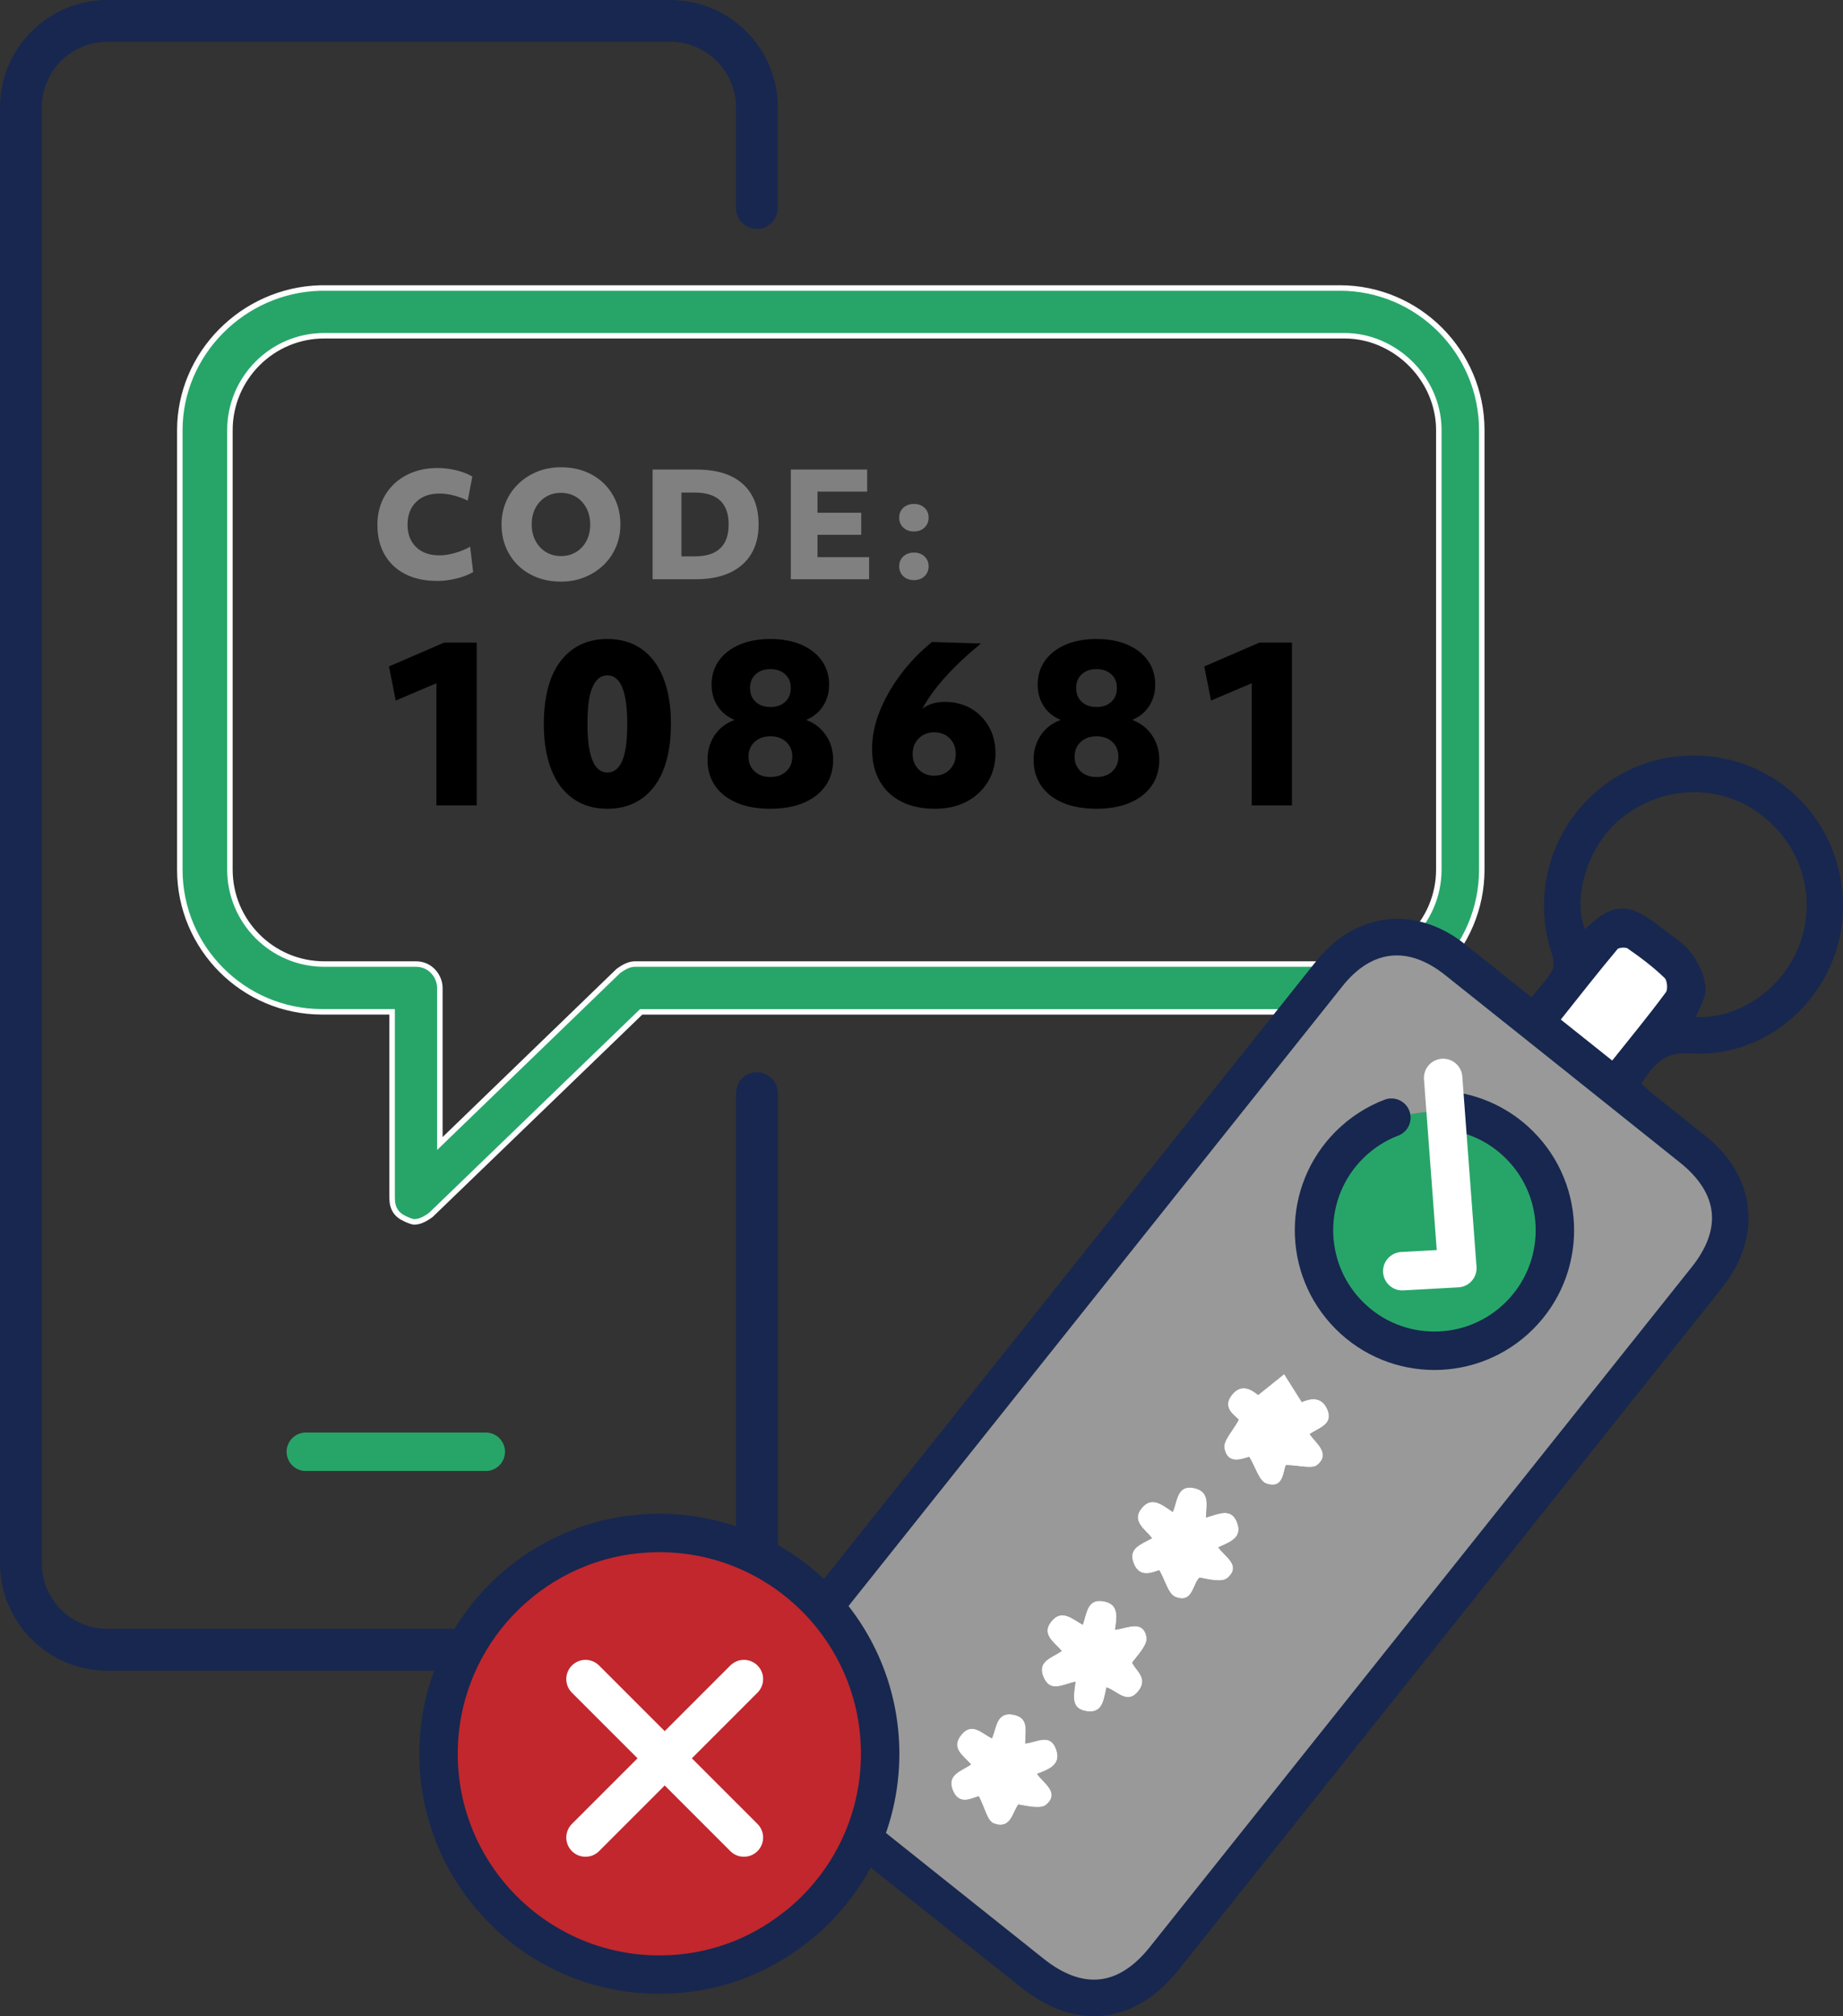 <?xml version="1.0" encoding="UTF-8"?><svg xmlns="http://www.w3.org/2000/svg" viewBox="0 0 335.87 367.21"><rect x="0" y="0" width="335.87" height="367.21" fill="#333333" stroke="none"/><defs><style>.d{fill:#fff;}.e{fill:#999;}.f,.g{fill:#17274f;}.h{fill:gray;}.i,.j{fill:#27a569;}.j,.g{stroke-miterlimit:10;}.j,.k{stroke:#fff;}.g,.l,.m{stroke:#17274f;}.l{fill:#c1272d;}.l,.k,.m,.n{stroke-linecap:round;stroke-linejoin:round;stroke-width:7px;}.k,.m,.n{fill:none;}.n{stroke:#27a569;}</style></defs><g id="a"/><g id="b"><g id="c"><g><g><path class="f" d="M19.57,304.28c-10.79,0-19.57-8.78-19.57-19.57V19.57C0,8.78,8.78,0,19.57,0H122.18c10.79,0,19.57,8.78,19.57,19.57v18.31c0,1.83-1.46,3.81-3.81,3.81-1.83,0-3.81-1.46-3.81-3.81V19.57c0-6.59-5.37-11.96-11.96-11.96H19.57c-6.6,0-11.96,5.37-11.96,11.96V284.7c0,6.6,5.37,11.96,11.96,11.96H122.18c6.6,0,11.96-5.37,11.96-11.96v-85.61c0-1.83,1.46-3.81,3.81-3.81,1.83,0,3.81,1.46,3.81,3.81v85.61c0,10.79-8.78,19.57-19.57,19.57H19.57Z"/><line class="n" x1="55.73" y1="264.41" x2="88.53" y2="264.41"/><g><path class="j" d="M244.13,52.46H58.33c-14.1,.39-25.56,12-25.56,25.9v80.02c0,14.28,11.62,25.9,25.9,25.9h12.79v33.91c0,1.88,.77,3.09,2.41,3.8l.11,.05,.1,.05c.48,.24,1.09,.42,1.34,.46,.81-.01,1.67-.24,3.08-1.26l38.35-37h127.29c14.28,0,25.9-11.62,25.9-25.9V78.35c0-14.28-11.62-25.9-25.9-25.9Zm7.5,10.08c6.15,2.65,10.58,8.83,10.58,15.82v80.02c0,9.48-7.72,17.2-17.2,17.2H115.81c-.82,0-1.69,.22-3.12,1.26l-32.53,31.43v-28.33c0-2.09-1.67-4.36-4.36-4.36h-16.72c-9.48,0-17.18-7.72-17.18-17.2V78.35c0-9.48,7.71-17.2,17.18-17.2H245.01c2.33,0,4.57,.49,6.62,1.38"/><g><path class="h" d="M79.61,105.8c-2.23,0-4.15-.42-5.77-1.25-1.62-.83-2.87-2.01-3.75-3.54-.88-1.52-1.31-3.34-1.31-5.44,0-1.52,.27-2.92,.8-4.18,.53-1.26,1.29-2.35,2.26-3.27,.97-.92,2.13-1.63,3.47-2.13,1.34-.5,2.82-.75,4.43-.75,1.14,0,2.28,.14,3.43,.42s2.12,.66,2.91,1.13l-.84,4.39c-.82-.4-1.68-.72-2.58-.95-.89-.23-1.75-.34-2.58-.34-1.79,0-3.2,.51-4.25,1.54-1.04,1.03-1.56,2.4-1.56,4.12s.52,3.08,1.56,4.09c1.04,1.01,2.47,1.51,4.27,1.51,.84,0,1.77-.14,2.79-.43,1.02-.29,1.95-.67,2.79-1.14l.55,4.6c-.81,.49-1.81,.88-3.02,1.18-1.21,.3-2.41,.45-3.6,.45Z"/><path class="h" d="M102.23,105.93c-1.58,0-3.03-.25-4.35-.76-1.32-.51-2.47-1.23-3.43-2.16-.96-.93-1.71-2.03-2.25-3.3-.53-1.27-.8-2.67-.8-4.19s.27-2.84,.81-4.12c.54-1.27,1.31-2.38,2.29-3.31,.98-.94,2.13-1.67,3.44-2.2,1.31-.53,2.74-.79,4.29-.79s3.03,.25,4.35,.76c1.32,.51,2.47,1.23,3.43,2.16,.96,.93,1.71,2.03,2.25,3.3,.53,1.27,.8,2.67,.8,4.19s-.27,2.84-.81,4.12c-.54,1.27-1.31,2.38-2.29,3.31-.98,.94-2.13,1.67-3.45,2.2-1.31,.53-2.74,.79-4.29,.79Zm0-4.65c1.03,0,1.95-.25,2.76-.74,.81-.49,1.44-1.17,1.89-2.04,.46-.87,.68-1.85,.68-2.96s-.23-2.12-.68-2.98c-.46-.87-1.08-1.55-1.88-2.05-.8-.5-1.72-.75-2.77-.75s-1.96,.25-2.76,.74c-.81,.49-1.44,1.17-1.89,2.03-.46,.86-.68,1.85-.68,2.97s.23,2.12,.68,2.98c.46,.87,1.09,1.55,1.89,2.05,.81,.5,1.73,.75,2.76,.75Z"/><path class="h" d="M118.93,105.51v-19.99h7.99c3.66,0,6.47,.86,8.41,2.59,1.95,1.73,2.92,4.19,2.92,7.4,0,2.1-.45,3.9-1.35,5.39-.9,1.49-2.21,2.63-3.92,3.42-1.71,.79-3.77,1.18-6.19,1.18h-7.86Zm7.68-15.8h-2.42v11.62h2.42c4.12,0,6.18-1.94,6.18-5.81s-2.06-5.81-6.18-5.81Z"/><path class="h" d="M144.12,105.51v-19.99h13.91v4.02h-9.05v3.84h7.97v4.02h-7.97v4.08h9.41v4.02h-14.28Z"/><path class="h" d="M166.55,96.8c-.79,0-1.43-.24-1.93-.71-.5-.47-.75-1.08-.75-1.81s.25-1.34,.75-1.8c.5-.46,1.14-.7,1.93-.7s1.43,.23,1.93,.7c.5,.46,.75,1.07,.75,1.8s-.25,1.34-.75,1.81-1.14,.71-1.93,.71Zm0,8.86c-.79,0-1.43-.24-1.93-.71-.5-.47-.75-1.08-.75-1.81s.25-1.34,.75-1.8c.5-.46,1.14-.7,1.93-.7s1.43,.23,1.93,.7c.5,.46,.75,1.07,.75,1.8s-.25,1.34-.75,1.81c-.5,.47-1.14,.71-1.93,.71Z"/><path d="M79.53,146.67v-22.23l-7.41,3.15-1.23-6.21,10.04-4.34h5.94v29.64h-7.33Z"/><path d="M110.68,147.3c-2.42,0-4.49-.61-6.23-1.83-1.74-1.22-3.07-2.99-3.98-5.3s-1.37-5.08-1.37-8.33c0-1.94,.16-3.7,.48-5.3,.64-3.24,1.92-5.74,3.84-7.51,1.93-1.77,4.35-2.65,7.27-2.65,2.44,0,4.53,.61,6.25,1.83,1.73,1.22,3.05,2.99,3.96,5.3,.92,2.31,1.37,5.09,1.37,8.33,0,1.94-.16,3.71-.48,5.3-.64,3.24-1.92,5.74-3.84,7.51-1.93,1.77-4.35,2.65-7.27,2.65Zm0-6.61c1.51,0,2.55-1.1,3.11-3.31,.34-1.3,.52-3.15,.52-5.54,0-5.9-1.21-8.84-3.62-8.84-1.46,0-2.5,1.1-3.11,3.31-.35,1.3-.52,3.15-.52,5.54,0,5.9,1.21,8.84,3.62,8.84Z"/><path d="M140.4,147.3c-2.36,0-4.4-.36-6.11-1.08-1.71-.72-3.03-1.75-3.96-3.09-.93-1.34-1.39-2.93-1.39-4.76,0-1.7,.44-3.19,1.31-4.48,.88-1.29,2.08-2.21,3.62-2.77-1.33-.56-2.36-1.39-3.09-2.51-.73-1.12-1.1-2.42-1.1-3.9,0-1.67,.44-3.13,1.33-4.38,.89-1.25,2.14-2.22,3.74-2.91,1.61-.69,3.49-1.04,5.64-1.04s4.03,.34,5.64,1.04c1.61,.69,2.85,1.66,3.74,2.91s1.33,2.71,1.33,4.38c0,1.46-.37,2.75-1.1,3.88-.73,1.13-1.76,1.97-3.09,2.53,1.51,.56,2.72,1.49,3.6,2.79,.89,1.3,1.33,2.79,1.33,4.46,0,1.83-.46,3.41-1.39,4.74-.93,1.33-2.25,2.36-3.96,3.09s-3.75,1.1-6.11,1.1Zm0-5.78c1.2,0,2.16-.34,2.89-1.04,.73-.69,1.1-1.58,1.1-2.67s-.37-2.01-1.12-2.69c-.74-.68-1.7-1.02-2.87-1.02s-2.12,.34-2.87,1.02c-.74,.68-1.12,1.57-1.12,2.69s.36,1.98,1.1,2.67c.73,.69,1.69,1.04,2.89,1.04Zm0-12.75c1.12,0,2.01-.31,2.69-.94s1.02-1.47,1.02-2.53-.34-1.87-1.02-2.49c-.68-.62-1.57-.94-2.69-.94s-2.01,.31-2.69,.94c-.68,.62-1.02,1.45-1.02,2.49s.34,1.91,1.02,2.53,1.57,.94,2.69,.94Z"/><path d="M170.39,147.3c-2.39,0-4.44-.44-6.15-1.31-1.71-.88-3.03-2.13-3.94-3.76-.92-1.63-1.37-3.58-1.37-5.84s.44-4.41,1.33-6.69c.89-2.28,2.15-4.53,3.78-6.73,1.63-2.2,3.57-4.22,5.8-6.05l8.92,.28c-5.18,4.28-8.74,8.25-10.68,11.91,1.04-.85,2.42-1.28,4.14-1.28s3.36,.41,4.74,1.21c1.38,.81,2.47,1.92,3.27,3.33,.8,1.41,1.19,3.01,1.19,4.82,0,1.97-.47,3.71-1.41,5.24-.94,1.53-2.24,2.72-3.88,3.58-1.65,.86-3.56,1.29-5.74,1.29Zm-.16-6.02c1.17,0,2.12-.37,2.85-1.12,.73-.74,1.1-1.69,1.1-2.83s-.37-2.12-1.1-2.85c-.73-.73-1.68-1.1-2.85-1.1s-2.05,.37-2.79,1.1c-.74,.73-1.12,1.68-1.12,2.85s.37,2.08,1.12,2.83c.74,.74,1.67,1.12,2.79,1.12Z"/><path d="M199.83,147.3c-2.36,0-4.4-.36-6.11-1.08-1.71-.72-3.03-1.75-3.96-3.09-.93-1.34-1.39-2.93-1.39-4.76,0-1.7,.44-3.19,1.31-4.48,.88-1.29,2.08-2.21,3.62-2.77-1.33-.56-2.36-1.39-3.09-2.51-.73-1.12-1.1-2.42-1.1-3.9,0-1.67,.44-3.13,1.33-4.38,.89-1.25,2.14-2.22,3.74-2.91,1.61-.69,3.49-1.04,5.64-1.04s4.03,.34,5.64,1.04c1.61,.69,2.85,1.66,3.74,2.91s1.33,2.71,1.33,4.38c0,1.46-.37,2.75-1.1,3.88-.73,1.13-1.76,1.97-3.09,2.53,1.51,.56,2.72,1.49,3.6,2.79,.89,1.3,1.33,2.79,1.33,4.46,0,1.83-.46,3.41-1.39,4.74-.93,1.33-2.25,2.36-3.96,3.09s-3.75,1.1-6.11,1.1Zm0-5.78c1.2,0,2.16-.34,2.89-1.04,.73-.69,1.1-1.58,1.1-2.67s-.37-2.01-1.12-2.69c-.74-.68-1.7-1.02-2.87-1.02s-2.12,.34-2.87,1.02c-.74,.68-1.12,1.57-1.12,2.69s.36,1.98,1.1,2.67c.73,.69,1.69,1.04,2.89,1.04Zm0-12.75c1.12,0,2.01-.31,2.69-.94s1.02-1.47,1.02-2.53-.34-1.87-1.02-2.49c-.68-.62-1.57-.94-2.69-.94s-2.01,.31-2.69,.94c-.68,.62-1.02,1.45-1.02,2.49s.34,1.91,1.02,2.53,1.57,.94,2.69,.94Z"/><path d="M228.11,146.67v-22.23l-7.41,3.15-1.23-6.21,10.04-4.34h5.94v29.64h-7.33Z"/></g></g></g><g><path class="e" d="M306.41,211.28c-14.23-11.37-28.47-22.73-42.71-34.08-6.97-5.56-13.9-4.81-19.42,2.1-33.1,41.49-66.19,83-99.28,124.51-5.39,6.78-4.61,13.84,2.15,19.23,14.23,11.37,28.48,22.72,42.73,34.08,7.41,5.9,14.2,5.16,20.08-2.2,16.49-20.67,32.97-41.35,49.46-62.02,16.43-20.6,32.85-41.2,49.28-61.8,5.76-7.23,5.01-13.99-2.28-19.82Zm-117.4,111.8c1.32,1.81,4.14,3.41,1.71,5.58-1,.89-3.32,.3-5.12,0-1.06,1.38-1.36,4.61-4.46,3.45-1.21-.45-1.67-2.9-2.74-4.94-1.04,.15-3.53,1.88-4.74-1.09-1.18-2.89,1.58-3.5,3.31-4.73-1.36-1.6-3.79-2.94-1.76-5.4,1.91-2.33,3.65-.34,5.57,.66,.86-1.92,.78-4.96,3.99-4.3,2.88,.59,2.07,3.06,2.09,5.23,2.18-.25,4.5-1.9,5.6,.98,1.08,2.83-1.21,3.71-3.47,4.57Zm18.44-15.06c-2.01,2.5-3.79,0-5.79-.7-.53,2.15-.63,4.83-3.67,4.34-3.07-.49-2.22-3.11-2-5.37-2.28,.48-4.62,2.08-5.83-.85-1.23-2.95,1.59-3.49,3.32-4.75-1.32-1.59-3.8-2.98-1.9-5.37,1.88-2.36,3.85-.48,5.74,.6,.74-2.07,.78-4.87,3.86-4.27,2.81,.54,2.37,2.91,2.03,5.17,2.23-.25,5.05-1.89,5.73,1.29,.29,1.37-1.46,3.19-2.6,4.68,.59,1.44,3.05,2.83,1.12,5.23Zm14.56-26.22c1.29,1.79,4.24,3.31,1.72,5.57-1,.89-3.31,.31-5.12-.04-1.28,1.17-1.21,4.78-4.39,3.52-1.33-.53-1.89-3.01-2.95-4.87-1.29,.41-3.64,1.55-4.71-1.35-1-2.72,1.47-3.39,3.39-4.48-1.32-1.67-3.87-3.15-1.83-5.55,1.81-2.13,3.69-.54,5.6,.77,.88-1.99,.74-5.08,4-4.32,2.77,.64,2.19,3.02,2.05,5.34,2.33-.66,4.59-1.87,5.67,.87,1.11,2.83-1.34,3.61-3.42,4.56Zm16.68-20.58c1.21,1.74,3.83,3.52,1.41,5.59-.98,.84-3.33,.1-5.74,.05-.53,.91-.32,4.5-3.6,3.35-1.31-.45-1.92-2.89-3.1-4.84-1.14,.26-3.9,1.59-4.53-1.56-.28-1.38,1.53-3.18,2.62-5.22-.69-.79-3.16-2.16-1.23-4.55,1.86-2.31,3.82-.68,4.77,.04,1.82-1.46,3.28-2.64,4.74-3.81,1.01,1.59,2.01,3.19,3.21,5.09,1.17-.46,3.48-1.33,4.65,1.32,1.2,2.74-1.46,3.35-3.21,4.53Z"/><path class="d" d="M293.89,193.86l-10.15-8.09c3.6-4.51,7.06-8.94,10.67-13.24,.39-.47,1.94-.58,2.49-.19,2.4,1.66,4.76,3.44,6.85,5.47,.6,.58,.77,2.51,.27,3.18-3.17,4.3-6.59,8.43-10.14,12.88Z"/><path class="d" d="M189,323.08c1.32,1.81,4.14,3.41,1.71,5.58-1,.89-3.32,.3-5.12,0-1.06,1.38-1.36,4.61-4.46,3.45-1.21-.45-1.67-2.9-2.74-4.94-1.04,.15-3.53,1.88-4.74-1.09-1.18-2.89,1.58-3.5,3.31-4.73-1.36-1.6-3.79-2.94-1.76-5.4,1.91-2.33,3.65-.34,5.57,.66,.86-1.92,.78-4.96,3.99-4.3,2.88,.59,2.07,3.06,2.09,5.23,2.18-.25,4.5-1.9,5.6,.98,1.08,2.83-1.21,3.71-3.47,4.57Z"/><path class="d" d="M206.33,302.79c.59,1.44,3.05,2.83,1.12,5.23-2.01,2.5-3.79,0-5.79-.7-.53,2.15-.63,4.83-3.67,4.34-3.07-.49-2.22-3.11-2-5.37-2.28,.48-4.62,2.08-5.83-.85-1.23-2.95,1.59-3.49,3.32-4.75-1.32-1.59-3.8-2.98-1.9-5.37,1.88-2.36,3.85-.48,5.74,.6,.74-2.07,.78-4.87,3.86-4.27,2.81,.54,2.37,2.91,2.03,5.17,2.23-.25,5.05-1.89,5.73,1.29,.29,1.37-1.46,3.19-2.6,4.68Z"/><path class="d" d="M222.01,281.8c1.29,1.79,4.24,3.31,1.72,5.57-1,.89-3.31,.31-5.12-.04-1.28,1.17-1.21,4.78-4.39,3.52-1.33-.53-1.89-3.01-2.95-4.87-1.29,.41-3.64,1.55-4.71-1.35-1-2.72,1.47-3.39,3.39-4.48-1.32-1.67-3.87-3.15-1.83-5.55,1.81-2.13,3.69-.54,5.6,.77,.88-1.99,.74-5.08,4-4.32,2.77,.64,2.19,3.02,2.05,5.34,2.33-.66,4.59-1.87,5.67,.87,1.11,2.83-1.34,3.61-3.42,4.56Z"/><path class="d" d="M238.69,261.21c1.21,1.74,3.83,3.52,1.41,5.59-.98,.84-3.33,.1-5.74,.05-.53,.91-.32,4.5-3.6,3.35-1.31-.45-1.92-2.89-3.1-4.84-1.14,.26-3.9,1.59-4.53-1.56-.28-1.38,1.53-3.18,2.62-5.22-.69-.79-3.16-2.16-1.23-4.55,1.86-2.31,3.82-.68,4.77,.04,1.82-1.46,3.28-2.64,4.74-3.81,1.01,1.59,2.01,3.19,3.21,5.09,1.17-.46,3.48-1.33,4.65,1.32,1.2,2.74-1.46,3.35-3.21,4.53Z"/><g><circle class="i" cx="261.41" cy="224.03" r="21.54"/><path class="m" d="M253.57,203.56c-2.79,1.06-5.4,2.72-7.65,4.96-8.59,8.56-8.61,22.45-.05,31.04s22.45,8.61,31.04,.05c8.59-8.56,8.61-22.45,.05-31.04-3.74-3.76-8.51-5.87-13.4-6.35"/><polyline class="k" points="255.55 231.52 265.59 230.97 263 196.32"/></g><path class="g" d="M308.07,138.12c-18.03,.33-30.5,18.19-24.79,35.38,.35,1.07,.55,2.58,.05,3.46-1.03,1.83-2.57,3.39-4.15,5.38-4.45-3.55-8.5-6.78-12.55-10.01-8.75-6.95-19.4-5.72-26.41,3.08-33.22,41.67-66.45,83.33-99.67,125.01-7.33,9.2-6.12,19.71,3.12,27.09,14.23,11.37,28.48,22.73,42.74,34.07,9.83,7.82,20.2,6.63,28-3.15,32.24-40.45,64.49-80.89,96.74-121.33,.98-1.23,1.98-2.43,2.91-3.7,6.51-8.83,5.14-19.15-3.42-26-3.45-2.75-6.9-5.49-10.33-8.25-.65-.53-1.22-1.15-1.88-1.79,2.5-3.49,4.2-6.35,9.64-6,14.82,.95,27.27-11.54,27.31-26.23,.03-15.3-12.11-27.31-27.3-27.03Zm-1.67,73.16c7.29,5.83,8.04,12.59,2.28,19.82-16.43,20.6-32.85,41.2-49.28,61.8-16.49,20.67-32.97,41.35-49.46,62.02-5.87,7.36-12.66,8.1-20.08,2.2-14.25-11.35-28.5-22.7-42.73-34.08-6.75-5.39-7.54-12.45-2.15-19.23,33.09-41.5,66.18-83.01,99.28-124.51,5.51-6.92,12.45-7.66,19.42-2.1,14.25,11.35,28.49,22.71,42.71,34.08Zm-2.38-30.3c-3.17,4.3-6.59,8.43-10.13,12.88-3.52-2.81-6.69-5.33-10.15-8.09,3.6-4.52,7.06-8.94,10.67-13.25,.39-.47,1.94-.58,2.49-.19,2.4,1.66,4.76,3.44,6.85,5.47,.6,.58,.77,2.51,.27,3.18Zm24.5-9.08c-3.03,8.64-11.79,14.57-20.22,13.77,.78-2.09,2.15-4.01,2.02-5.83-.17-2.13-1.31-4.41-2.65-6.15-1.33-1.74-3.41-2.89-5.18-4.29-5.97-4.74-8.45-4.62-13.78,.68-2.93-5.68-.17-15.64,5.79-20.88,7.31-6.45,18.03-7.23,25.84-1.86,8.13,5.58,11.41,15.42,8.2,24.57Z"/></g><g><path class="l" d="M160.4,319.41c0,12.85-6.03,24.26-15.39,31.62h-.04c-6.82,5.42-15.43,8.61-24.79,8.61-22.21,0-40.26-18.01-40.26-40.22,0-20.2,14.94-36.96,34.38-39.8,1.93-.27,3.87-.42,5.88-.42,22.21,0,40.22,18.01,40.22,40.22Z"/><line class="k" x1="106.7" y1="305.81" x2="135.57" y2="334.67"/><line class="k" x1="106.7" y1="334.67" x2="135.57" y2="305.81"/></g></g></g></g></svg>